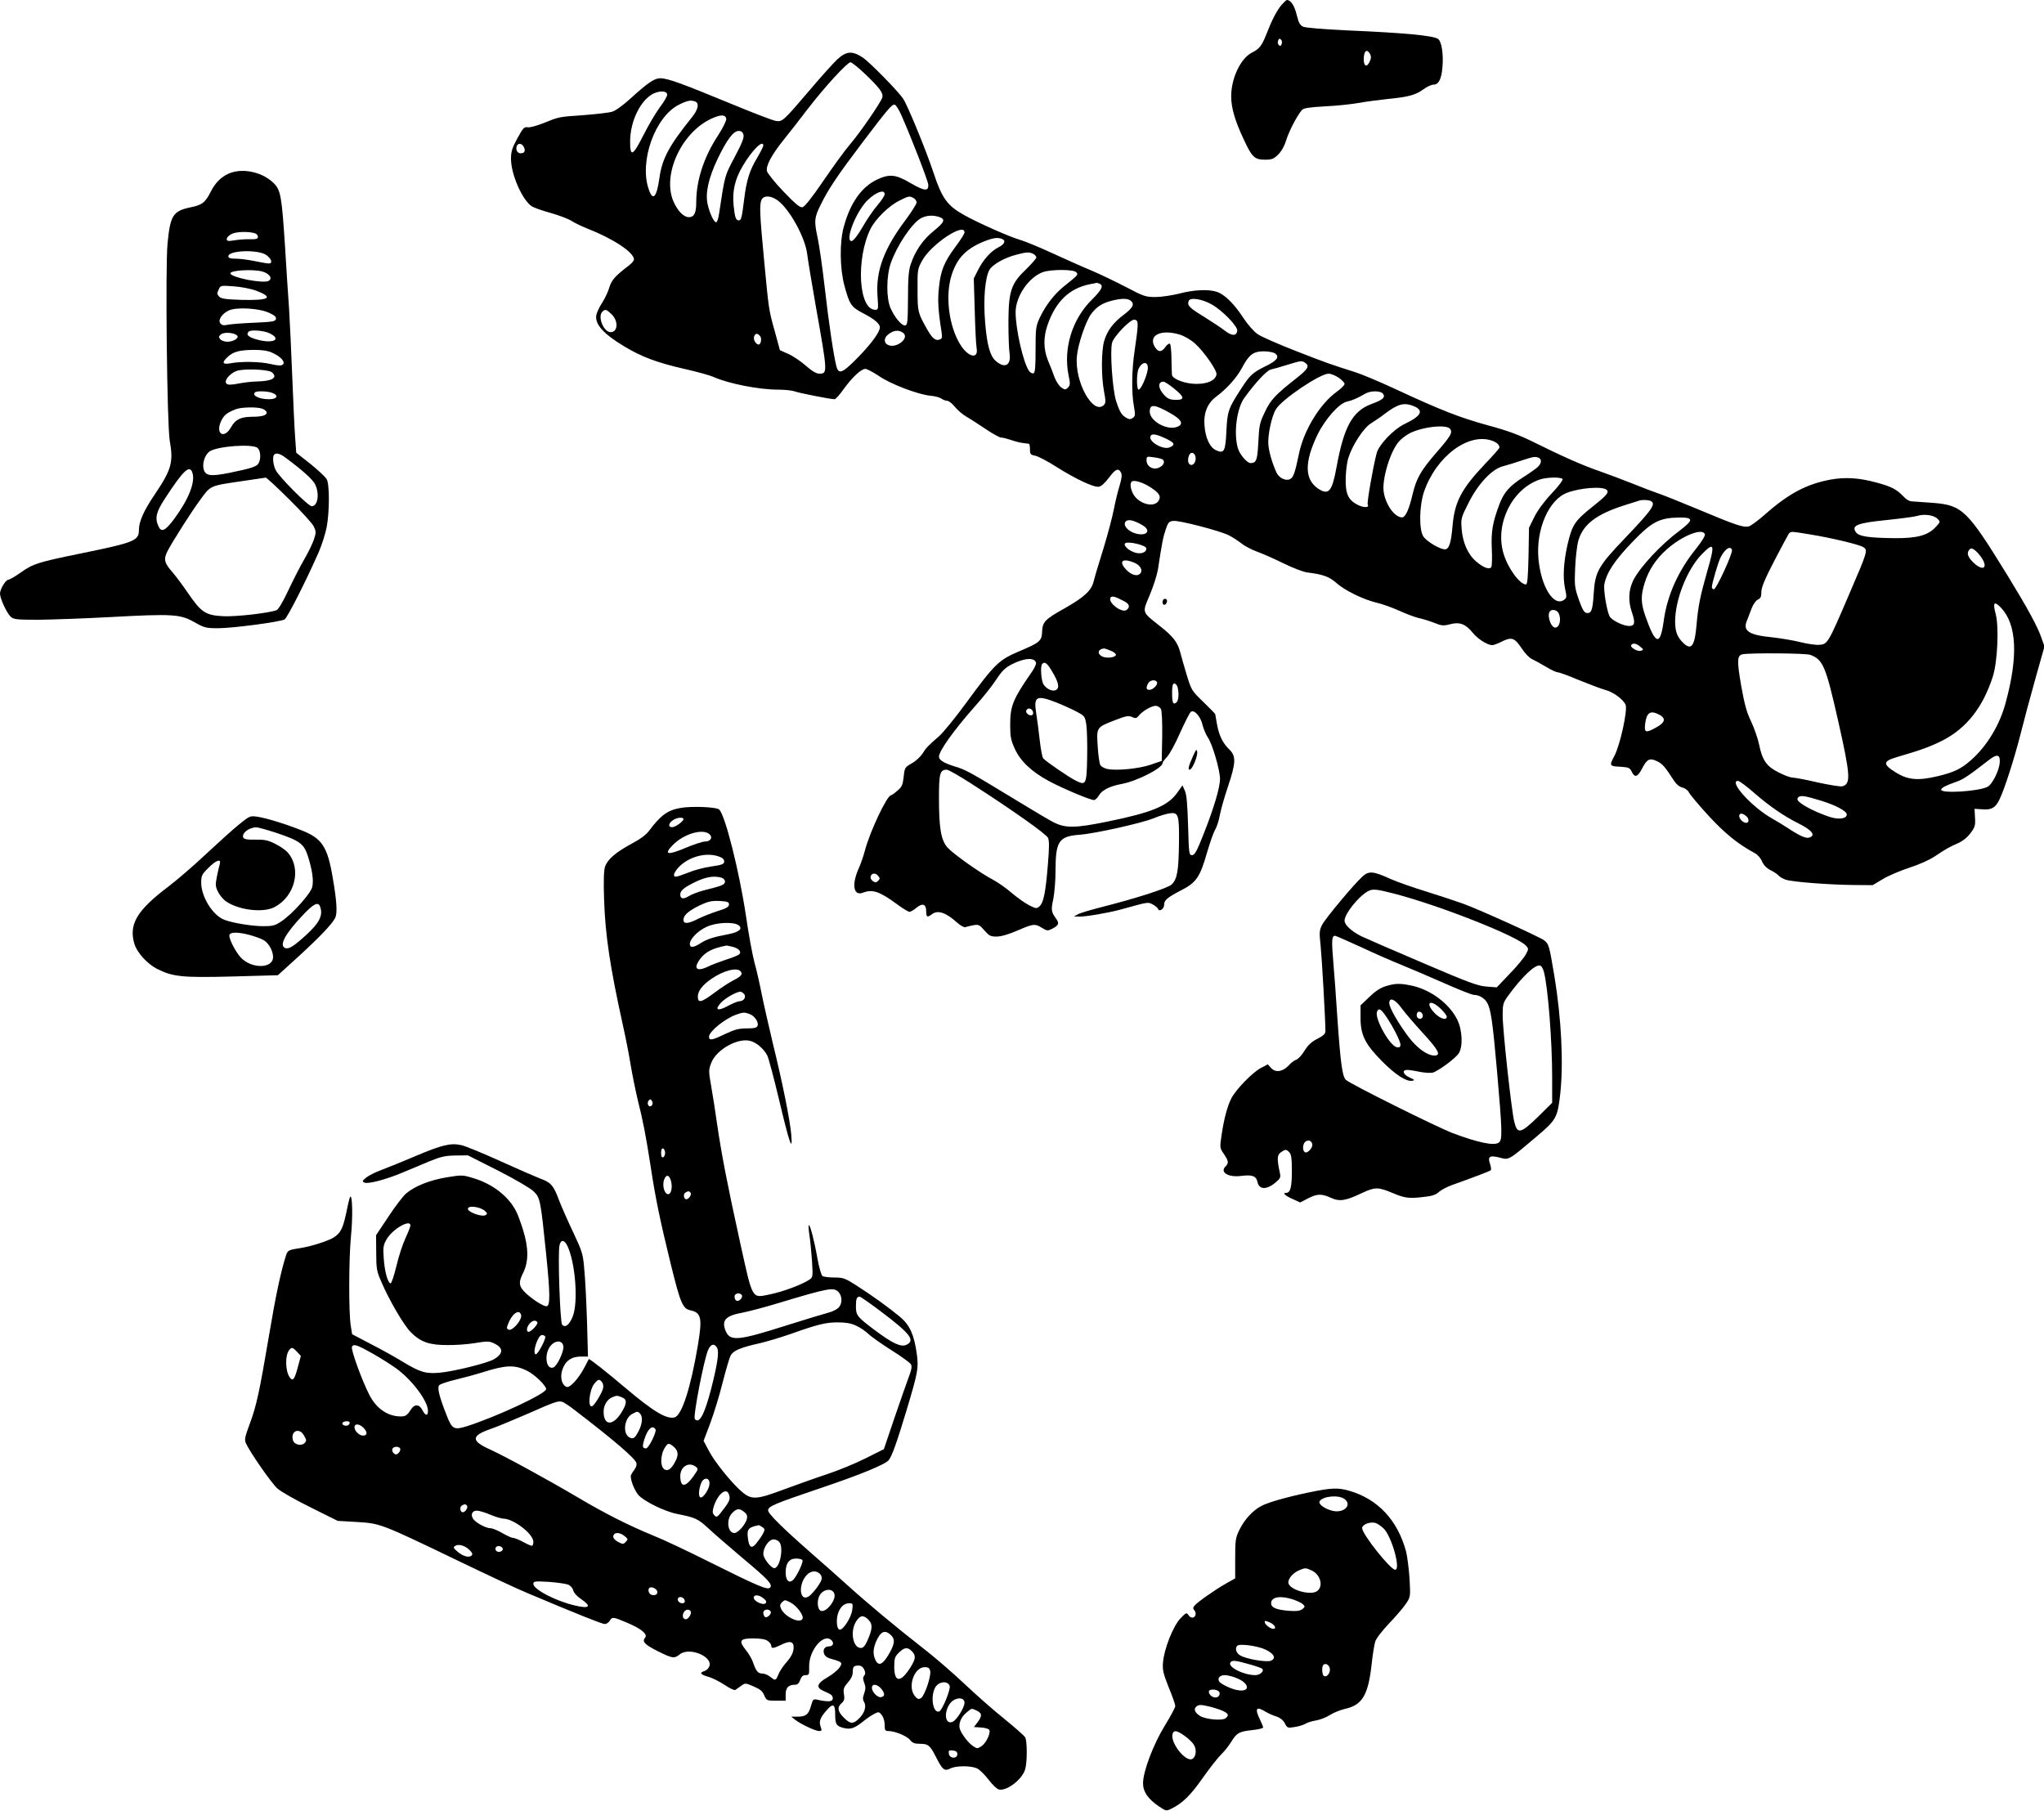 <?xml version="1.0" standalone="no"?>
<!DOCTYPE svg PUBLIC "-//W3C//DTD SVG 20010904//EN"
 "http://www.w3.org/TR/2001/REC-SVG-20010904/DTD/svg10.dtd">
<svg version="1.0" xmlns="http://www.w3.org/2000/svg"
 width="1280pt" height="1134pt" viewBox="0 0 1280 1134"
 preserveAspectRatio="xMidYMid meet">
<g transform="translate(0,1134) scale(0.1,-0.1)"
fill="#000000" stroke="none">
<path d="M8025 11309 c-30 -36 -61 -96 -95 -184 -28 -71 -43 -91 -91 -115 -70
-36 -129 -160 -129 -273 0 -72 23 -153 80 -273 50 -108 67 -124 131 -124 44 0
55 4 84 33 21 21 39 54 50 90 16 54 68 154 98 188 10 12 44 17 143 23 71 3
165 13 209 21 44 8 127 19 184 25 132 13 176 25 225 61 22 16 50 29 63 29 32
0 50 35 56 110 7 81 -5 159 -27 176 -30 21 -205 38 -576 54 -146 7 -255 16
-270 23 -20 10 -28 26 -40 75 -14 57 -37 92 -61 92 -4 0 -19 -14 -34 -31z m1
-245 c-5 -13 -10 -14 -18 -6 -6 6 -8 18 -4 28 5 13 10 14 18 6 6 -6 8 -18 4
-28z m554 -63 c7 -14 7 -27 -2 -45 -17 -40 -38 -33 -38 12 0 54 20 70 40 33z"/>
<path d="M5243 10968 c-25 -24 -103 -110 -173 -193 -166 -195 -171 -199 -213
-192 -19 3 -151 54 -293 113 -296 122 -384 154 -429 154 -37 0 -78 -28 -188
-128 -47 -43 -93 -76 -115 -82 -20 -6 -100 -15 -177 -21 -158 -11 -153 -10
-254 -51 -41 -16 -84 -28 -97 -25 -21 4 -29 -5 -64 -69 -33 -61 -40 -83 -40
-129 0 -98 72 -261 132 -298 13 -8 66 -27 118 -41 52 -15 111 -37 130 -50 19
-12 62 -33 95 -46 164 -64 295 -150 295 -195 0 -7 -14 -24 -31 -37 -86 -66
-109 -91 -123 -137 -7 -26 -27 -68 -44 -95 -17 -26 -34 -61 -37 -76 -13 -58
42 -120 174 -199 109 -66 206 -102 376 -141 77 -17 160 -40 184 -51 95 -42
285 -79 403 -79 42 0 89 -5 105 -11 26 -10 223 -49 250 -49 6 0 32 29 56 63
53 74 110 127 136 127 10 0 48 -20 84 -44 73 -51 245 -116 322 -124 27 -2 59
-10 70 -18 11 -8 27 -14 37 -14 9 0 31 -17 48 -38 17 -21 50 -49 73 -62 23
-13 77 -48 120 -77 43 -29 86 -53 96 -53 10 0 38 -7 62 -15 24 -9 57 -17 74
-19 16 -2 33 -4 38 -5 4 0 7 -16 7 -35 0 -30 3 -34 34 -40 18 -4 78 -35 132
-70 119 -75 233 -129 265 -124 15 2 38 23 63 56 42 56 59 63 76 33 7 -14 5
-36 -9 -83 -11 -35 -27 -101 -36 -148 -9 -47 -38 -157 -65 -245 -28 -88 -55
-180 -61 -205 -14 -58 -58 -99 -183 -170 -122 -68 -138 -85 -140 -145 -2 -59
-14 -69 -147 -125 -124 -53 -150 -78 -326 -318 -69 -95 -147 -190 -172 -212
-69 -60 -81 -72 -104 -109 -12 -19 -42 -47 -67 -61 -44 -25 -45 -28 -51 -85
-6 -51 -11 -63 -40 -87 -18 -16 -36 -28 -39 -28 -25 0 -134 -230 -165 -351 -8
-31 -26 -82 -40 -113 -43 -98 -29 -169 29 -146 61 23 104 8 217 -75 34 -25 67
-45 74 -45 8 0 27 11 43 25 39 32 62 24 62 -21 0 -38 7 -41 36 -19 37 28 87
11 157 -52 21 -19 45 -32 52 -29 8 3 30 8 50 12 33 6 39 3 69 -32 30 -34 39
-39 77 -39 28 0 75 14 131 38 100 43 109 44 154 16 31 -19 35 -19 63 -5 42 22
46 34 24 64 -30 42 -32 53 -17 122 7 36 14 115 14 175 0 188 20 218 153 228
94 7 385 72 462 103 33 14 76 27 95 30 60 10 65 -5 63 -186 -2 -173 -11 -225
-46 -259 -25 -23 -220 -86 -441 -142 -66 -17 -131 -36 -145 -44 l-26 -14 35
-1 c43 0 185 24 260 45 178 49 167 47 199 31 16 -9 31 -21 33 -28 7 -20 38 0
38 25 0 30 17 45 109 93 93 48 116 82 160 236 18 62 41 127 51 143 10 17 23
57 29 91 6 33 29 114 51 179 50 148 51 190 9 231 -41 39 -65 87 -78 159 -6 32
-11 61 -11 63 0 2 -33 36 -74 76 -73 70 -75 73 -105 171 -16 55 -35 118 -40
140 -17 64 -45 100 -128 165 -114 90 -111 81 -63 194 22 52 45 124 51 158 26
172 33 206 49 252 15 45 20 51 48 54 38 4 291 -62 347 -90 22 -11 57 -34 78
-50 20 -17 65 -40 100 -53 34 -12 108 -45 165 -73 57 -28 124 -54 150 -57 97
-12 135 -26 179 -64 54 -49 170 -105 253 -125 36 -8 99 -31 141 -50 42 -19 97
-40 122 -46 25 -5 69 -19 98 -30 46 -19 58 -20 100 -9 60 16 98 1 142 -54 32
-39 92 -77 122 -77 9 0 33 9 55 20 65 33 83 28 127 -37 21 -33 51 -64 68 -71
17 -8 55 -29 87 -48 31 -19 64 -34 73 -34 9 0 69 -22 133 -49 65 -26 138 -54
163 -61 52 -13 116 -61 129 -94 13 -35 -34 -250 -70 -319 -34 -64 -33 -65 45
-69 43 -3 52 -7 63 -30 19 -41 38 -34 66 21 30 58 47 66 93 44 33 -15 50 -35
106 -122 14 -22 34 -38 53 -43 17 -4 35 -18 41 -31 6 -13 61 -78 122 -145 104
-112 182 -176 289 -234 18 -9 38 -32 46 -52 10 -23 28 -42 53 -55 22 -11 45
-26 52 -35 7 -8 27 -19 44 -25 44 -14 266 -31 419 -33 l125 -1 62 37 c34 21
109 53 167 72 60 19 129 50 161 72 69 46 86 56 145 82 29 13 59 37 78 63 28
37 31 49 28 97 l-3 55 47 -3 c58 -5 83 9 107 57 31 60 96 263 136 421 20 80
61 234 92 343 l56 199 -18 51 c-24 72 -90 192 -212 391 -254 413 -284 442
-468 457 -55 4 -113 8 -128 9 -19 0 -39 11 -60 34 -40 42 -75 60 -169 85 -108
29 -191 34 -283 18 -152 -28 -265 -88 -415 -221 -41 -36 -86 -69 -98 -72 -33
-9 -79 6 -317 106 -115 48 -228 93 -250 100 -22 7 -96 35 -165 63 -69 27 -161
62 -205 77 -100 34 -233 93 -400 176 -100 50 -167 75 -292 109 -182 50 -297
95 -577 225 -105 49 -222 98 -261 110 -140 44 -184 59 -375 134 -107 42 -213
88 -235 104 -22 15 -62 60 -88 100 -59 90 -117 147 -165 164 -53 18 -145 14
-239 -11 -45 -11 -111 -21 -147 -21 -61 0 -74 4 -182 61 -63 33 -161 80 -217
104 -56 23 -167 73 -246 109 -80 37 -170 74 -200 83 -68 19 -263 106 -353 156
-106 59 -139 105 -192 265 -44 134 -164 427 -191 465 -36 52 -210 228 -251
256 -67 44 -103 42 -161 -11z m173 -90 c94 -90 117 -121 109 -149 -11 -33
-137 -217 -202 -293 -32 -37 -107 -141 -168 -230 -76 -111 -117 -162 -131
-164 -16 -2 -46 24 -118 99 -53 55 -99 113 -103 127 -8 34 29 103 109 202 33
41 100 127 148 190 103 134 246 290 266 290 8 0 48 -32 90 -72z m-1238 -129
c2 -9 -18 -44 -44 -78 -26 -35 -72 -113 -103 -174 -69 -137 -86 -145 -85 -37
2 123 65 252 144 293 41 20 84 19 88 -4z m176 -45 c26 -10 18 -50 -19 -96
-145 -180 -189 -261 -206 -385 -17 -121 -41 -145 -67 -67 -60 175 41 454 189
528 54 27 75 31 103 20z m1289 -82 c62 -139 168 -413 170 -438 3 -44 -24 -41
-112 10 -91 54 -130 58 -208 22 -97 -46 -168 -145 -209 -296 -27 -97 -25 -261
4 -369 32 -118 42 -133 114 -171 74 -38 108 -67 108 -90 0 -30 -57 -107 -144
-195 -91 -92 -114 -101 -128 -50 -17 63 -49 279 -73 492 -14 122 -34 264 -45
315 -23 105 -21 127 23 213 45 92 106 182 255 379 166 219 189 246 206 240 8
-3 25 -31 39 -62z m-1095 -27 c1 -11 -22 -58 -52 -104 -89 -136 -136 -281
-136 -418 0 -67 -13 -93 -46 -93 -32 0 -69 37 -96 97 -73 165 47 431 235 519
60 28 91 28 95 -1z m108 -99 c4 -19 -10 -54 -55 -139 -63 -119 -61 -109 -98
-355 -4 -29 -12 -53 -18 -54 -14 -1 -42 58 -54 115 -15 67 6 163 62 280 58
122 100 177 132 177 18 0 26 -7 31 -24z m-1376 -76 c13 -24 5 -40 -20 -40 -20
0 -32 22 -24 45 9 21 31 19 44 -5z m1500 8 c0 -6 -18 -41 -39 -77 -47 -78 -67
-142 -81 -260 -15 -117 -18 -131 -34 -131 -18 0 -24 18 -32 93 -9 90 8 165 58
249 58 98 128 167 128 126z m760 -304 c0 -9 -20 -40 -45 -69 -25 -29 -67 -90
-93 -136 -28 -49 -56 -85 -67 -88 -43 -8 8 144 78 233 50 62 127 99 127 60z
m-670 -39 c76 -56 173 -234 185 -337 4 -35 29 -184 55 -333 73 -410 73 -415
21 -415 -19 0 -46 16 -86 51 -32 28 -81 61 -109 73 l-52 23 -31 114 c-40 144
-38 134 -68 449 -28 294 -30 352 -15 381 15 27 59 24 100 -6z m851 15 c10 -6
19 -18 19 -28 0 -9 -32 -60 -71 -112 -134 -179 -185 -318 -174 -472 6 -84 6
-88 -14 -88 -105 0 -122 320 -29 508 31 61 114 143 179 175 60 30 63 31 90 17z
m164 -120 c37 -14 29 -32 -40 -88 -64 -51 -115 -125 -142 -207 -13 -38 -17
-89 -17 -215 -1 -144 -3 -165 -17 -168 -21 -4 -66 49 -92 108 -28 63 -27 203
2 284 38 108 128 242 184 277 35 21 81 24 122 9z m155 -95 c0 -9 -25 -48 -55
-88 -72 -97 -94 -150 -105 -256 -9 -81 -5 -146 16 -278 5 -35 4 -44 -11 -49
-26 -10 -46 6 -78 62 -60 106 -61 111 -61 249 -1 127 0 131 30 185 57 102 264
239 264 175z m234 -41 c27 -10 18 -33 -22 -53 -48 -25 -94 -76 -128 -143 l-26
-52 6 -200 c3 -111 8 -217 12 -237 12 -70 -52 -57 -101 21 -74 117 -98 313
-54 443 34 102 89 158 196 203 59 24 89 29 117 18z m197 -94 c10 -6 19 -16 19
-22 0 -7 -29 -39 -63 -73 -95 -90 -111 -137 -112 -330 0 -82 3 -171 7 -197 12
-77 -31 -99 -89 -46 -34 32 -53 102 -64 241 -12 146 0 279 27 327 21 34 90 74
165 94 66 18 85 19 110 6z m269 -115 c13 -16 14 -15 -82 -92 -58 -48 -111
-117 -146 -191 -25 -54 -27 -66 -27 -201 0 -110 -3 -145 -13 -149 -7 -2 -20 4
-27 14 -36 48 -85 261 -85 369 0 99 82 219 171 251 51 18 193 18 209 -1z m144
-71 c29 -11 17 -38 -45 -99 -125 -123 -182 -308 -147 -477 11 -51 10 -60 -4
-75 -16 -15 -19 -15 -41 0 -14 9 -33 38 -43 64 -9 26 -28 74 -41 105 -29 71
-30 145 -3 223 51 147 136 229 264 255 23 4 42 8 43 9 1 1 8 -2 17 -5z m200
-110 c22 -21 8 -44 -52 -89 -62 -47 -99 -98 -117 -159 -19 -62 -19 -226 -1
-319 11 -58 11 -71 -1 -83 -68 -67 -186 148 -169 307 7 76 57 221 90 264 35
45 66 65 124 81 65 17 108 17 126 -2z m505 -21 c70 -40 163 -138 159 -165 -5
-33 -33 -33 -76 0 -20 16 -79 55 -130 87 -95 58 -109 72 -98 101 9 24 87 11
145 -23z m-3758 -62 c43 -43 38 -111 -7 -111 -44 0 -83 97 -52 128 18 18 26
15 59 -17z m3293 -76 c-1 -22 -9 -88 -18 -146 -19 -123 -21 -270 -5 -354 9
-52 9 -60 -7 -72 -13 -9 -22 -10 -38 -1 -31 17 -44 36 -67 108 -22 68 -39 310
-25 363 10 40 115 149 140 145 18 -3 21 -10 20 -43z m-1469 -39 c45 -33 -45
-103 -96 -75 -24 12 -24 41 -1 61 34 30 69 35 97 14z m1732 -11 c29 -9 69 -32
95 -55 56 -49 141 -171 136 -195 -7 -37 -54 -59 -126 -59 -69 0 -150 30 -153
57 -1 6 -2 51 -3 99 0 47 -5 90 -9 95 -5 4 -18 -4 -29 -20 -24 -33 -43 -34
-64 -3 -48 74 32 117 153 81z m-2627 -10 c13 -16 4 -58 -13 -52 -18 6 -31 33
-24 51 8 20 21 21 37 1z m3226 -109 c28 -22 10 -45 -64 -81 -77 -38 -95 -55
-147 -135 -83 -128 -89 -144 -95 -269 -6 -129 -14 -144 -66 -120 -38 18 -65
76 -71 153 -7 79 18 141 73 182 69 52 128 118 162 181 43 82 71 103 136 103
30 0 61 -6 72 -14z m190 -60 c25 -19 14 -38 -57 -94 -131 -103 -162 -135 -198
-212 -33 -68 -36 -85 -41 -188 -6 -114 -12 -131 -48 -132 -23 0 -70 55 -81 96
-26 95 -6 246 41 312 72 99 141 172 166 178 15 3 61 16 102 29 92 28 92 28
116 11z m-989 -42 c-7 -45 -43 -124 -56 -124 -15 0 -14 106 0 133 26 49 64 43
56 -9z m1196 -49 c20 -14 37 -32 37 -39 0 -8 -22 -30 -50 -50 -104 -75 -205
-240 -235 -385 -26 -124 -35 -150 -56 -161 -26 -14 -69 6 -85 40 -25 54 -47
127 -51 173 -6 57 20 180 47 224 37 62 276 223 330 223 14 0 42 -11 63 -25z
m-1031 -68 c67 -54 69 -72 9 -71 -37 1 -49 7 -73 33 -37 41 -38 81 -2 81 7 0
37 -19 66 -43z m1308 -32 c18 -22 0 -39 -69 -64 -121 -44 -175 -142 -221 -395
-28 -154 -49 -179 -114 -137 -87 58 -89 166 -5 340 47 96 135 196 184 206 30
6 67 22 115 50 33 19 94 19 110 0z m195 -79 c63 -27 45 -61 -57 -110 -70 -33
-163 -130 -177 -184 -23 -86 -62 -312 -56 -321 13 -21 -24 -22 -64 -2 -59 31
-76 69 -74 166 1 44 8 102 17 128 24 78 94 186 140 215 23 14 64 42 91 63 81
61 119 70 180 45z m-1525 -44 c72 -41 85 -70 39 -86 -63 -22 -169 38 -169 96
0 50 29 47 130 -10z m1750 -97 c19 -23 5 -46 -90 -155 -93 -108 -120 -155
-144 -255 -22 -95 -45 -145 -66 -145 -46 0 -103 79 -115 160 -12 80 43 260 98
318 12 13 36 32 53 42 71 44 238 66 264 35z m-1782 -60 c58 -27 64 -40 28 -56
-42 -20 -141 39 -120 72 9 15 36 10 92 -16z m2049 -16 c27 -10 43 -25 43 -42
0 -4 -40 -50 -90 -102 -148 -156 -191 -237 -204 -390 -9 -106 -22 -145 -48
-145 -30 0 -110 47 -133 78 -30 41 -28 192 3 284 77 222 281 373 429 317z
m-1861 -123 c-9 -38 -46 -36 -46 2 0 15 5 33 12 40 19 19 42 -10 34 -42z
m-203 5 c15 -15 0 -40 -29 -51 -36 -14 -74 10 -74 47 0 25 1 26 47 19 26 -3
51 -10 56 -15z m2351 13 c23 -9 20 -37 -6 -60 -13 -11 -53 -40 -90 -63 -85
-54 -120 -94 -148 -168 -43 -114 -53 -172 -48 -280 3 -56 1 -107 -3 -114 -11
-18 -50 -4 -95 35 -52 44 -85 120 -91 206 -5 62 -3 70 43 160 59 119 146 212
215 230 24 6 76 22 114 35 79 26 87 27 109 19z m151 -134 c4 -6 -27 -47 -69
-91 -47 -50 -87 -105 -108 -147 l-33 -67 -3 -177 c-3 -128 -7 -178 -16 -178
-39 0 -115 104 -141 195 -54 183 52 400 224 461 43 16 137 18 146 4z m-2586
-48 c61 -38 75 -61 55 -90 -31 -44 -126 -16 -159 47 -16 32 -20 63 -8 75 13
12 65 -3 112 -32z m2863 -20 c15 -15 0 -34 -82 -99 -120 -96 -134 -117 -164
-244 -24 -107 -30 -203 -16 -271 12 -56 12 -62 -5 -74 -65 -47 -145 82 -161
258 -16 183 65 369 179 412 84 32 225 42 249 18z m272 -68 c41 -16 14 -54
-159 -235 -166 -174 -186 -208 -195 -346 -6 -106 -15 -127 -46 -121 -14 2 -27
26 -47 83 -26 75 -28 88 -23 200 3 69 12 143 21 173 30 99 113 162 285 217 47
15 90 28 95 30 17 6 53 5 69 -1z m1798 -112 c20 -19 20 -20 -9 -51 -49 -54
-118 -73 -267 -71 -152 2 -215 11 -233 36 -32 44 7 59 197 78 85 9 169 20 185
25 42 14 105 6 127 -17z m-1548 -7 c3 -10 -18 -32 -67 -69 -116 -86 -245 -225
-288 -308 -31 -61 -34 -132 -10 -201 23 -67 19 -87 -18 -87 -38 1 -107 35
-121 60 -18 34 -40 167 -33 202 14 73 65 150 182 271 115 119 164 144 282 146
51 1 68 -3 73 -14z m-3431 -33 c59 -34 30 -72 -41 -53 -49 14 -82 52 -63 75
14 17 53 8 104 -22z m3523 -57 c4 -9 -18 -44 -54 -90 -112 -138 -181 -292
-203 -450 -22 -163 -51 -156 -115 26 -29 83 -30 128 -5 208 25 81 71 151 140
212 95 84 222 135 237 94z m649 0 c139 -22 318 -65 343 -81 30 -19 29 -23 -88
-295 -132 -308 -135 -313 -186 -317 -23 -2 -77 6 -120 17 -44 11 -123 24 -176
30 -145 14 -185 40 -159 103 7 18 21 53 30 78 10 26 26 49 39 55 17 8 22 18
22 48 0 28 21 79 81 195 45 86 86 163 91 170 13 15 14 15 123 -3z m-4147 -88
c5 -25 -33 -40 -72 -27 -42 14 -76 48 -58 59 20 12 127 -13 130 -32z m3513
-145 c-44 -155 -57 -218 -67 -337 -11 -129 -32 -159 -80 -114 -40 37 -54 73
-54 137 0 136 75 326 166 420 80 82 85 66 35 -106z m155 135 c7 -19 -98 -247
-113 -247 -7 0 -13 6 -13 13 0 22 40 158 55 187 27 53 60 74 71 47z m1562 -48
c42 -62 14 -88 -42 -39 -41 36 -53 65 -35 86 10 12 15 13 33 1 12 -8 31 -29
44 -48z m-5304 -33 c41 -17 57 -54 31 -72 -22 -16 -63 2 -94 42 -34 44 -4 58
63 30z m-64 -241 c33 -17 38 -36 16 -54 -27 -23 -115 41 -103 74 7 16 26 12
87 -20z m5492 -42 c98 -105 107 -305 27 -597 -37 -137 -117 -269 -217 -357
-63 -55 -105 -75 -209 -100 -122 -29 -185 -23 -260 23 -85 53 -83 71 9 98 151
44 205 64 283 103 150 77 253 208 315 402 29 91 39 312 17 392 -19 71 -9 82
35 36z m-2772 -32 c19 -37 7 -91 -21 -91 -28 0 -54 82 -32 103 13 14 43 7 53
-12z m511 -210 c22 -18 22 -20 6 -26 -20 -8 -71 21 -62 35 10 15 31 12 56 -9z
m-3315 -26 c20 -8 34 -20 32 -27 -6 -17 -62 -22 -88 -8 -31 17 -24 46 13 49 4
1 24 -6 43 -14z m4381 -26 c79 -30 96 -69 173 -409 78 -346 82 -399 27 -414
-11 -3 -80 8 -153 24 -72 17 -142 30 -155 30 -27 0 -114 40 -145 67 -35 30
-52 64 -68 140 -8 39 -31 104 -50 145 -28 57 -41 106 -62 222 -28 161 -26 192
9 199 49 9 397 7 424 -4z m-4849 -51 c1 -8 -11 -34 -28 -58 -117 -169 -134
-210 -134 -330 0 -72 4 -94 28 -147 36 -80 105 -145 216 -205 88 -47 257 -118
281 -118 8 0 21 13 30 28 19 34 69 59 144 73 94 17 255 99 255 130 0 6 13 23
28 39 15 15 52 82 81 149 30 66 60 126 68 133 21 17 62 -29 74 -83 6 -24 21
-60 34 -79 28 -42 75 -203 75 -258 0 -53 -38 -181 -102 -343 -43 -110 -57
-134 -73 -134 -19 0 -20 8 -25 185 -4 133 -9 194 -20 218 l-15 34 -32 -45
c-59 -84 -159 -125 -438 -182 -201 -41 -262 -42 -336 -5 -24 12 -126 72 -227
134 -301 183 -324 196 -395 217 -65 20 -97 40 -97 60 0 37 93 166 228 319 47
52 106 126 131 165 38 57 56 74 101 97 79 39 141 42 148 6z m99 -50 c40 -67
49 -101 30 -116 -19 -16 -59 -1 -81 30 -16 22 -23 118 -9 131 15 16 31 4 60
-45z m658 -69 c9 -14 -24 -49 -47 -49 -20 0 -23 12 -8 41 11 20 45 26 55 8z
m129 -31 c10 -39 7 -85 -7 -97 -21 -17 -27 -3 -27 61 0 43 4 58 14 58 7 0 16
-10 20 -22z m-756 -98 c42 -17 99 -43 127 -58 48 -26 50 -29 58 -82 4 -30 7
-122 5 -203 -3 -170 -7 -178 -72 -145 -46 23 -187 120 -204 140 -5 7 -15 58
-21 113 -6 55 -16 131 -22 168 -17 107 1 117 129 67z m652 -40 c6 -12 9 -78 8
-172 l-3 -153 -70 -24 c-74 -25 -209 -38 -269 -27 -20 4 -40 15 -46 26 -5 10
-13 63 -16 117 -8 119 -8 118 108 163 69 27 85 30 107 20 22 -10 28 -9 42 8
23 29 80 62 106 62 12 0 27 -9 33 -20z m-800 -26 c0 -18 -24 -18 -39 -1 -8 10
-7 17 1 25 14 14 38 -2 38 -24z m3920 -9 c44 -23 38 -49 -16 -79 -68 -38 -78
-35 -72 19 9 73 32 89 88 60z m2133 -298 c-3 -53 -48 -141 -78 -155 -63 -29
-292 -42 -289 -17 1 12 31 27 97 50 42 15 74 36 205 138 48 37 68 32 65 -16z
m-6444 -132 c260 -167 472 -317 484 -342 8 -18 8 -61 -1 -168 -14 -173 -27
-238 -52 -260 -18 -16 -21 -16 -65 6 -25 12 -73 47 -108 76 -34 30 -87 67
-117 83 -81 42 -251 163 -287 203 -40 46 -53 120 -53 310 0 154 6 177 49 177
10 0 77 -38 150 -85z m4908 -62 c93 -81 183 -143 273 -188 88 -44 113 -76 70
-90 -21 -7 -59 10 -135 60 -27 18 -71 44 -97 59 -127 71 -276 236 -214 236 8
0 54 -34 103 -77z m423 -49 c89 -28 155 -64 155 -84 0 -27 -49 -34 -106 -16
-70 23 -150 61 -183 87 -21 16 -24 24 -16 35 14 16 43 11 150 -22z m-463 -110
c10 -27 -12 -36 -37 -16 -30 25 -22 59 10 42 12 -6 24 -18 27 -26z m-5447
-360 c11 -12 11 -18 -1 -30 -13 -12 -18 -12 -34 -1 -11 9 -16 20 -12 31 8 20
31 21 47 0z"/>
<path d="M7473 6610 c-30 -67 -36 -90 -23 -90 16 0 52 86 47 113 -3 18 -7 14
-24 -23z"/>
<path d="M1445 10258 c-53 -19 -95 -58 -125 -118 -35 -69 -54 -84 -130 -99
-107 -23 -124 -50 -141 -228 -14 -150 -3 -1137 14 -1233 24 -135 11 -181 -95
-338 -67 -99 -98 -168 -98 -219 0 -69 -24 -79 -360 -148 -274 -56 -302 -65
-380 -120 -35 -25 -70 -45 -77 -45 -17 0 -53 -59 -53 -87 0 -31 43 -124 68
-146 18 -16 39 -18 174 -18 84 1 288 8 453 17 386 21 434 18 522 -32 64 -36
73 -38 153 -38 93 1 382 39 412 55 17 9 136 244 215 424 19 44 41 114 49 155
18 99 18 267 0 299 -8 14 -54 57 -102 96 l-89 70 -7 100 c-4 55 -12 226 -18
380 -6 154 -15 345 -20 425 -6 80 -17 253 -25 385 -20 309 -27 353 -68 395
-67 69 -185 98 -272 68z m165 -388 c14 -22 2 -30 -43 -28 -23 1 -66 -2 -94 -6
-46 -8 -53 -6 -53 8 0 9 15 24 33 32 40 18 145 14 157 -6z m59 -128 c32 -24
40 -52 14 -52 -10 0 -50 7 -88 15 -39 8 -91 15 -117 15 -36 0 -48 4 -48 15 0
38 190 44 239 7z m-27 -102 c46 -13 67 -44 40 -59 -33 -18 -231 20 -239 46 -7
20 138 29 199 13z m-39 -120 c114 -43 85 -62 -86 -58 -102 3 -130 7 -144 20
-14 15 -15 21 -4 44 12 27 12 27 94 21 46 -3 108 -15 140 -27z m80 -138 c35
-16 48 -26 45 -39 -3 -16 -20 -19 -138 -24 -74 -3 -149 -9 -166 -13 -22 -5
-34 -3 -44 9 -17 20 10 61 53 81 48 22 189 14 250 -14z m7 -130 c79 -39 16
-67 -85 -37 -50 14 -66 30 -48 48 13 14 99 7 133 -11z m-205 -13 c15 -15 -23
-39 -61 -39 -17 0 -38 7 -45 16 -11 14 -10 18 6 31 21 15 81 10 100 -8z m220
-108 c53 -24 83 -57 67 -73 -9 -9 -27 -9 -75 2 -67 16 -186 18 -254 5 -51 -9
-56 4 -16 41 35 32 72 42 163 43 53 0 87 -5 115 -18z m-6 -120 c12 -7 21 -20
19 -29 -4 -19 -40 -29 -112 -31 -27 0 -77 -6 -113 -13 -48 -9 -66 -9 -75 0
-17 17 19 62 63 79 41 15 185 11 218 -6z m5 -131 c44 -16 33 -40 -19 -40 -62
0 -109 23 -88 43 10 10 78 8 107 -3z m-60 -100 c14 -5 26 -16 26 -24 0 -17
-30 -26 -95 -26 -69 -1 -102 -18 -128 -65 -44 -78 -100 -42 -62 39 18 37 36
51 90 73 37 14 135 16 169 3z m-30 -246 c18 -17 21 -66 6 -94 -12 -22 -42 -32
-183 -61 -119 -24 -151 -19 -162 24 -9 36 8 88 36 109 45 34 275 51 303 22z
m175 -61 c105 -77 171 -137 185 -167 28 -60 16 -136 -22 -136 -22 0 -204 183
-226 227 -16 33 -21 84 -9 96 13 13 37 7 72 -20z m-584 -94 c19 -59 -24 -167
-116 -291 -55 -73 -79 -84 -97 -43 -23 51 -14 89 39 170 117 180 157 218 174
164z m606 -166 c76 -75 146 -152 154 -170 15 -31 15 -38 1 -81 -9 -27 -37 -84
-62 -127 -26 -44 -70 -132 -100 -195 -32 -68 -61 -117 -72 -121 -48 -18 -248
-41 -329 -38 -115 5 -142 23 -225 144 -34 50 -79 110 -100 134 -50 57 -54 79
-29 130 30 58 149 245 199 313 75 102 57 94 287 128 66 10 124 18 129 19 5 1
71 -61 147 -136z"/>
<path d="M7280 7569 c0 -24 23 -21 28 4 2 10 -3 17 -12 17 -10 0 -16 -9 -16
-21z"/>
<path d="M4259 6280 c-79 -14 -122 -46 -194 -142 -17 -24 -56 -53 -107 -80
-102 -55 -153 -99 -169 -145 -8 -25 -10 -87 -6 -207 7 -221 38 -425 116 -778
17 -76 40 -191 50 -255 11 -65 31 -163 44 -218 34 -134 52 -229 82 -422 30
-199 59 -337 125 -607 60 -244 75 -281 122 -291 70 -15 77 -47 48 -221 -45
-267 -101 -439 -146 -450 -50 -13 -134 38 -308 185 -119 101 -226 185 -229
180 -1 -2 -13 -25 -27 -52 -37 -70 -91 -130 -112 -122 -30 12 -42 59 -27 106
18 56 57 84 116 84 l45 0 -6 220 c-4 121 -11 267 -17 325 -8 99 -13 112 -68
230 -33 69 -74 162 -91 206 -34 92 -51 110 -118 134 -26 10 -137 58 -247 108
-110 50 -221 96 -247 101 -65 15 -122 1 -287 -69 -75 -32 -169 -70 -209 -85
-41 -15 -86 -38 -100 -50 -25 -21 -25 -24 -9 -31 25 -9 132 19 235 62 48 20
125 52 172 72 71 29 98 35 162 36 l78 1 186 -94 c110 -56 202 -110 224 -130
43 -41 45 -53 80 -393 26 -255 26 -328 2 -328 -20 0 -82 39 -126 79 -47 43
-51 68 -21 128 36 71 36 157 0 273 -15 47 -34 99 -43 115 -47 93 -147 171
-267 207 -69 21 -72 21 -170 5 -106 -18 -198 -55 -252 -101 -18 -15 -68 -80
-110 -144 l-78 -117 1 -110 c0 -100 3 -116 32 -182 49 -115 141 -272 184 -315
62 -62 115 -81 228 -81 52 -1 132 5 178 13 74 12 86 12 117 -3 59 -28 58 -64
-2 -99 -40 -24 -251 -76 -338 -84 -89 -8 -123 2 -234 69 -45 28 -135 78 -200
111 l-116 61 -8 50 c-14 82 -13 420 1 565 12 120 9 260 -5 246 -3 -3 -14 -47
-24 -98 -22 -103 -36 -130 -82 -159 -35 -21 -139 -54 -202 -64 -79 -12 -83
-14 -94 -47 -32 -99 -65 -254 -106 -499 -60 -354 -79 -444 -122 -558 -30 -80
-33 -98 -23 -119 25 -56 160 -250 197 -283 22 -20 116 -73 209 -119 l169 -84
121 -7 c146 -9 149 -10 629 -241 176 -85 374 -178 440 -205 315 -133 466 -193
482 -193 10 0 24 9 31 20 16 26 20 26 107 -11 89 -37 133 -73 115 -94 -21 -25
-4 -43 79 -85 93 -46 103 -48 139 -19 62 48 215 -19 182 -80 -5 -11 -19 -23
-30 -26 -31 -10 -24 -21 24 -35 24 -6 70 -29 102 -50 32 -22 62 -36 68 -33 6
4 23 15 37 26 26 19 27 18 79 -4 40 -17 56 -30 66 -56 14 -32 16 -33 74 -33
l60 0 0 40 c0 42 18 60 60 60 14 0 24 9 31 30 8 22 17 30 34 30 22 0 23 4 22
53 -2 106 96 218 143 162 14 -17 5 -35 -19 -35 -27 0 -40 -21 -30 -47 6 -16
22 -26 54 -34 25 -6 48 -16 51 -21 11 -17 -26 -57 -83 -91 -67 -38 -75 -64
-28 -85 53 -23 60 -29 60 -48 0 -20 -25 -23 -92 -9 -30 7 -32 6 -44 -36 -15
-55 -32 -69 -83 -69 l-41 0 25 -20 c37 -28 126 -70 149 -70 18 0 19 3 9 30
-11 32 0 58 45 107 33 37 47 29 47 -26 0 -68 6 -79 50 -91 45 -12 70 -4 125
40 22 18 53 39 69 47 28 15 31 14 48 -7 10 -13 18 -38 18 -61 0 -34 3 -39 23
-39 41 0 116 -31 136 -56 15 -19 28 -24 63 -24 51 0 63 -10 101 -86 39 -77 52
-87 87 -69 37 19 133 19 170 0 16 -8 48 -40 71 -70 23 -31 52 -58 64 -61 49
-12 147 63 165 127 13 44 13 175 0 199 -5 10 -63 61 -127 113 -65 52 -179 152
-253 222 -74 70 -193 173 -265 228 -168 131 -344 278 -470 392 -55 50 -154
137 -220 195 -185 162 -275 251 -275 272 0 25 39 41 325 138 258 87 410 150
431 177 21 28 50 110 110 308 74 247 77 268 65 358 -17 120 -44 179 -104 230
-70 58 -175 134 -272 196 -73 47 -85 51 -140 51 -33 0 -66 4 -74 9 -8 5 -21
51 -32 110 -18 105 -47 216 -54 209 -3 -2 -1 -31 4 -64 5 -32 12 -105 16 -161
6 -101 6 -102 -19 -118 -45 -30 -164 -74 -242 -90 -119 -24 -108 -44 -192 337
-78 355 -113 536 -142 733 -10 72 -26 175 -36 231 -17 97 -17 103 0 148 33 86
173 162 250 136 38 -12 81 -51 101 -90 8 -15 41 -140 74 -278 65 -274 86 -334
76 -217 -8 91 -53 318 -115 570 -26 110 -58 250 -70 310 -12 61 -32 151 -46
200 -13 50 -37 181 -53 292 -41 275 -131 634 -168 664 -18 16 -177 22 -244 9z
m21 -69 c0 -15 -51 -51 -71 -51 -26 0 -24 24 4 43 24 18 67 22 67 8z m165 -97
c20 -21 3 -44 -32 -44 -14 0 -68 -18 -121 -40 -111 -47 -137 -42 -81 16 70 73
193 109 234 68z m55 -137 c24 -8 35 -18 35 -31 0 -17 -11 -22 -80 -32 -44 -6
-109 -23 -144 -38 -36 -14 -70 -26 -78 -26 -21 0 -15 23 15 57 62 67 171 98
252 70z m18 -133 c12 -4 22 -14 22 -24 0 -20 -18 -27 -130 -55 -36 -9 -80 -26
-97 -37 -35 -21 -53 -17 -53 11 0 22 22 42 80 71 75 38 126 48 178 34z m47
-168 c0 -15 -15 -24 -70 -41 -38 -12 -93 -34 -122 -48 -64 -33 -93 -35 -93 -7
0 29 33 57 103 91 51 24 73 29 122 27 52 -3 60 -6 60 -22z m60 -130 c29 -21 4
-43 -63 -56 -96 -18 -135 -31 -174 -56 -45 -29 -68 -31 -68 -5 0 31 50 82 105
107 59 28 169 33 200 10z m-33 -136 c38 -11 54 -33 35 -48 -7 -5 -43 -20 -82
-32 -38 -13 -87 -31 -107 -41 -76 -38 -100 -15 -52 48 33 43 77 65 164 82 3 0
21 -4 42 -9z m46 -153 c15 -18 4 -31 -47 -57 -25 -12 -77 -47 -116 -76 -83
-62 -105 -68 -105 -25 0 35 28 72 86 112 76 52 160 73 182 46z m22 -142 c15
-18 -2 -45 -30 -45 -9 0 -42 -13 -73 -30 -65 -35 -84 -24 -41 22 27 29 96 67
120 68 6 0 17 -7 24 -15z m34 -125 c31 -11 59 -52 50 -74 -5 -12 -20 -16 -68
-16 -50 0 -75 -7 -135 -35 -82 -40 -101 -43 -101 -17 0 32 97 111 167 137 47
17 55 17 87 5z m-613 -573 c-17 -17 -34 12 -19 31 10 11 13 10 21 -3 6 -11 5
-21 -2 -28z m84 -297 c0 -13 -6 -25 -12 -27 -9 -3 -13 6 -13 27 0 21 4 30 13
28 6 -3 12 -15 12 -28z m37 -176 c11 -41 0 -86 -20 -82 -23 4 -36 57 -23 91
13 35 32 31 43 -9z m123 -74 c7 -12 -12 -40 -27 -40 -16 0 -21 32 -7 41 18 12
26 11 34 -1z m-1286 -115 c13 -13 14 -17 2 -24 -21 -14 -111 18 -111 39 0 24
81 13 109 -15z m-469 -89 c0 -8 -14 -43 -31 -80 -17 -36 -43 -115 -57 -176
-15 -61 -31 -109 -37 -107 -18 6 -37 79 -42 158 -5 67 -3 82 18 118 35 63 149
129 149 87z m984 -130 c49 -104 68 -348 33 -439 -21 -53 -48 -75 -67 -52 -13
16 -28 453 -16 498 9 37 31 34 50 -7z m1696 -286 c25 -25 26 -74 1 -99 -11
-11 -39 -25 -63 -31 -24 -6 -142 -42 -263 -80 -305 -97 -353 -101 -381 -34
-27 66 0 95 106 114 36 7 137 33 225 60 315 95 345 100 375 70z m-604 -21 c3
-6 0 -18 -9 -26 -18 -18 -37 -9 -37 18 0 21 34 27 46 8z m880 -109 c177 -134
207 -175 149 -202 -34 -15 -87 10 -199 94 -108 81 -116 91 -116 147 0 48 5 61
24 61 5 0 70 -45 142 -100z m-2263 -29 c-9 -35 -58 -85 -76 -78 -16 6 -16 10
-2 44 20 48 53 77 70 63 7 -6 11 -19 8 -29z m102 -31 c7 -11 -38 -60 -55 -60
-16 0 -12 31 7 52 18 20 38 23 48 8z m1995 -21 c25 -11 60 -35 78 -52 18 -18
83 -63 144 -102 61 -38 116 -78 122 -88 8 -13 5 -32 -13 -80 -13 -34 -53 -150
-90 -257 l-66 -195 -114 -57 c-63 -32 -171 -76 -240 -99 -70 -23 -190 -66
-269 -95 -170 -64 -203 -67 -260 -21 -60 48 -177 191 -213 262 l-33 62 42 111
c23 62 58 176 77 253 20 78 42 154 50 170 17 31 59 50 185 78 47 11 132 37
190 57 168 60 221 73 295 73 50 0 83 -5 115 -20z m-1946 -68 c8 -12 -47 -115
-59 -112 -24 5 13 121 39 121 8 0 17 -4 20 -9z m114 -63 c4 -31 -40 -123 -62
-131 -49 -19 -61 90 -15 139 32 34 73 30 77 -8z m-1193 -45 c44 -25 108 -65
143 -90 100 -71 202 -206 202 -268 0 -34 -16 -32 -35 5 -20 38 -49 39 -72 3
-23 -36 -33 -43 -63 -43 -82 0 -155 50 -199 139 -47 93 -114 279 -107 296 8
22 32 14 131 -42z m2156 36 c13 -25 2 -101 -37 -254 -42 -162 -75 -225 -103
-191 -12 15 58 377 84 434 17 37 39 41 56 11z m-2631 -24 l24 -26 -18 -67
c-21 -80 -32 -94 -51 -68 -29 39 -31 140 -3 173 15 18 21 16 48 -12z m1435
-116 c50 -23 125 -95 125 -118 0 -28 -304 -170 -492 -231 -85 -27 -97 -21
-131 67 -46 116 -60 173 -47 188 6 8 52 23 102 35 50 12 128 33 172 47 143 45
196 47 271 12z m475 -74 c7 -9 10 -25 6 -41 -8 -29 -50 -99 -66 -109 -31 -19
-21 98 11 139 24 30 32 32 49 11z m124 -95 c35 -13 33 -40 -6 -101 -53 -81
-108 -75 -108 11 0 40 22 77 54 90 28 12 31 12 60 0z m-298 -78 c248 -190 380
-303 389 -333 4 -12 -2 -29 -14 -45 -12 -15 -21 -32 -21 -38 0 -31 24 -89 47
-117 33 -39 165 -104 241 -119 115 -23 132 -30 195 -88 34 -32 131 -116 215
-187 163 -136 193 -168 174 -187 -16 -16 -73 8 -372 157 -135 68 -296 144
-359 169 -158 65 -300 137 -471 238 -198 117 -459 259 -553 302 -118 53 -117
85 4 127 41 14 146 58 234 96 165 73 190 82 215 75 8 -2 43 -24 76 -50z m412
-24 c18 -18 15 -64 -8 -108 -24 -47 -34 -54 -59 -41 -43 24 -32 119 17 146 33
18 35 18 50 3z m-1818 -57 c0 -6 -5 -13 -10 -16 -15 -9 -43 3 -35 15 8 13 45
13 45 1z m89 -35 c24 -26 21 -46 -6 -46 -23 0 -53 29 -53 52 0 26 32 23 59 -6z
m1826 -7 c9 -14 -43 -119 -59 -119 -23 0 -25 11 -11 56 20 66 51 94 70 63z
m-2219 -17 c6 -4 17 -18 23 -31 11 -19 10 -26 -2 -38 -20 -20 -64 -10 -72 17
-14 43 17 75 51 52z m2325 -85 c35 -27 41 -54 20 -95 -24 -47 -44 -64 -65 -56
-33 12 -33 92 -1 141 17 26 23 27 46 10z m-1705 -18 c3 -6 -1 -18 -9 -27 -13
-12 -19 -13 -31 -3 -8 7 -12 19 -9 27 6 17 39 19 49 3z m1850 -113 c18 -14 18
-15 -11 -57 -53 -75 -84 -76 -85 -3 0 59 52 92 96 60z m87 -109 c-2 -33 -40
-90 -57 -84 -13 5 -11 51 5 90 16 39 55 35 52 -6z m121 -63 c11 -29 6 -43 -30
-91 -42 -56 -47 -59 -63 -39 -10 12 -10 23 -1 53 25 77 78 120 94 77z m-1639
-74 c7 -12 -12 -40 -27 -40 -16 0 -21 32 -7 41 18 12 26 11 34 -1z m1735 -38
c18 -14 21 -25 17 -45 -10 -35 -55 -87 -78 -87 -43 0 -53 86 -14 125 29 30 45
31 75 7z m-1590 -17 c33 -14 70 -25 82 -25 65 -1 188 -96 188 -145 0 -14 -4
-25 -9 -25 -6 0 -31 11 -57 25 -26 14 -54 25 -63 25 -9 0 -38 14 -66 30 -27
16 -61 30 -74 30 -29 0 -93 35 -109 60 -16 26 -5 50 24 50 14 0 51 -11 84 -25z
m1704 -78 c17 -12 17 -16 3 -43 -9 -16 -27 -42 -41 -59 -30 -37 -46 -26 -53
37 -6 53 4 64 68 77 3 0 13 -5 23 -12z m-863 -56 c22 -18 23 -21 8 -36 -15
-16 -19 -16 -48 -1 -29 16 -39 35 -24 49 12 13 41 7 64 -12z m969 -37 c29 -34
4 -164 -31 -164 -21 0 -69 62 -69 89 0 40 35 91 64 91 13 0 29 -7 36 -16z
m-1940 -50 c18 -18 21 -27 13 -35 -16 -16 -56 -4 -90 26 -24 21 -26 26 -13 34
21 14 61 3 90 -25z m208 9 c5 -17 -26 -29 -40 -15 -6 6 -7 15 -3 22 9 14 37 9
43 -7z m1877 -73 c8 -12 -40 -111 -62 -127 -25 -19 -43 3 -43 51 0 57 22 86
65 86 19 0 37 -4 40 -10z m110 -86 c10 -10 13 -24 9 -38 -9 -27 -61 -94 -83
-105 -55 -30 -63 79 -9 136 25 27 60 30 83 7z m-1575 -68 c13 -6 27 -22 30
-36 3 -14 24 -37 48 -53 69 -47 55 -63 -37 -41 -119 27 -261 101 -261 135 0
17 7 18 98 13 53 -4 108 -12 122 -18z m550 -31 c16 -20 1 -39 -26 -33 -27 5
-32 48 -6 48 11 0 25 -7 32 -15z m1115 -26 c12 -37 -47 -114 -82 -107 -23 4
-30 61 -11 96 22 42 81 50 93 11z m-444 -28 c18 -15 21 -22 13 -31 -15 -15
-74 13 -74 35 0 21 33 19 61 -4z m-493 -14 c2 -11 -3 -17 -16 -17 -20 0 -36
23 -24 34 11 12 37 1 40 -17z m662 -12 c39 -20 84 -80 76 -101 -13 -35 -111
10 -135 62 -8 18 -7 27 5 39 19 18 18 18 54 0z m387 -47 c-6 -46 -55 -123 -77
-123 -9 0 -16 12 -18 29 -9 73 26 136 75 136 24 0 25 -2 20 -42z m-1012 -8 c8
-14 -13 -50 -30 -50 -18 0 -25 21 -13 43 10 19 33 23 43 7z m501 -1 c8 -14
-21 -43 -35 -35 -6 4 -11 16 -11 27 0 21 34 27 46 8z m614 -54 c26 -27 24 -56
-9 -131 -14 -31 -26 -44 -40 -44 -50 0 -69 104 -30 166 25 40 47 43 79 9z
m141 -96 c27 -27 21 -59 -21 -128 -35 -57 -60 -65 -78 -26 -16 35 -15 68 3
112 29 68 57 81 96 42z m-773 -35 c12 -8 22 -22 22 -30 0 -19 12 -18 64 7 51
26 76 20 76 -16 0 -32 -14 -60 -53 -104 -16 -19 -36 -49 -43 -68 -17 -39 -18
-39 -51 -13 -14 11 -36 20 -48 20 -28 0 -39 13 -58 66 -7 23 -28 59 -47 82
-46 58 -37 72 47 72 46 0 76 -5 91 -16z m902 -64 c27 -27 25 -48 -9 -102 -61
-97 -101 -95 -101 4 0 52 3 63 29 89 35 34 54 36 81 9z m-298 -115 c8 -18 8
-28 0 -38 -9 -10 -9 -22 0 -45 10 -25 9 -39 0 -66 -10 -27 -10 -39 -1 -54 16
-26 4 -69 -31 -103 -37 -37 -55 -36 -96 5 -39 39 -43 65 -13 91 16 15 19 26
14 56 -5 31 -2 42 24 72 20 22 31 45 31 64 0 36 6 43 37 43 15 0 27 -9 35 -25z
m413 -8 c8 -31 -35 -158 -58 -171 -15 -9 -22 -6 -38 13 -47 57 -5 181 62 181
22 0 30 -6 34 -23z m122 -94 c8 -20 -46 -153 -65 -160 -38 -15 -57 88 -27 147
20 40 79 48 92 13z m-427 -20 c23 -29 22 -46 -3 -51 -21 -4 -57 33 -57 58 0
29 34 25 60 -7z m520 -86 c0 -28 -46 -104 -72 -118 -46 -24 -61 50 -22 109 28
43 94 50 94 9z m74 -48 c36 -17 38 -32 10 -71 l-25 -33 46 -3 c27 -2 48 -9 51
-16 8 -22 -22 -83 -50 -101 -24 -16 -28 -16 -50 -1 -30 19 -71 71 -84 106 -13
33 6 79 43 108 32 26 28 25 59 11z m-119 -274 c0 -31 -49 -28 -53 3 -3 20 0
23 25 20 20 -2 28 -8 28 -23z"/>
<path d="M1493 6174 c-40 -33 -132 -116 -207 -186 -74 -70 -179 -160 -233
-201 -197 -149 -248 -236 -211 -359 16 -53 80 -123 139 -154 101 -51 157 -57
472 -49 l287 8 118 107 c149 136 229 221 243 257 12 31 7 106 -17 244 -33 198
-67 249 -197 300 -113 44 -223 77 -278 85 -44 6 -47 4 -116 -52z m236 -49
c152 -51 175 -69 201 -152 26 -85 34 -142 26 -185 -7 -40 -124 -171 -193 -217
-40 -27 -55 -31 -114 -31 -70 0 -192 20 -244 40 -73 28 -145 144 -145 233 0
43 4 52 45 92 49 50 82 60 71 23 -4 -13 -12 -48 -18 -79 -10 -49 -9 -61 8 -95
10 -21 34 -49 53 -61 80 -53 229 -70 299 -34 128 66 172 238 86 340 -14 17
-50 42 -81 57 -45 23 -68 27 -125 26 -52 -1 -70 3 -75 14 -10 26 35 62 81 63
10 1 66 -15 125 -34z m275 -461 c21 -55 -3 -103 -90 -182 -76 -69 -106 -87
-128 -79 -40 16 -1 89 112 208 64 68 94 84 106 53z m-440 -179 c32 -9 71 -23
87 -32 32 -19 59 -68 59 -106 0 -75 -139 -75 -205 0 -34 39 -75 121 -68 139 7
18 54 18 127 -1z"/>
<path d="M8534 5853 c-51 -45 -234 -264 -255 -305 -17 -34 -18 -47 -9 -130 8
-79 30 -462 30 -534 0 -18 -11 -29 -50 -49 -37 -19 -59 -39 -81 -75 -16 -27
-40 -52 -51 -56 -12 -3 -33 -19 -47 -35 -37 -40 -82 -48 -110 -18 l-22 24 -45
-24 c-52 -28 -155 -134 -183 -189 -25 -49 -46 -127 -61 -229 -12 -80 -12 -81
14 -119 30 -45 32 -57 10 -79 -36 -36 18 -69 97 -59 70 9 95 0 103 -36 10 -51
58 -53 116 -3 27 22 31 31 25 57 -19 90 -18 113 6 130 29 20 34 20 53 0 12
-12 16 -38 16 -115 0 -103 -9 -139 -36 -139 -25 0 -6 -18 42 -39 l46 -21 48
25 c60 30 84 31 145 4 55 -25 91 -19 196 31 80 37 99 37 188 0 78 -33 103 -37
201 -25 47 5 72 13 90 30 14 13 50 32 80 43 135 48 240 88 246 94 3 4 1 22 -5
39 -16 47 -3 56 60 40 60 -16 53 -19 233 133 121 102 130 119 146 261 22 196
8 475 -36 742 -32 192 -35 203 -65 225 -30 22 -396 188 -504 228 -44 16 -147
50 -230 76 -82 25 -185 61 -228 80 -107 49 -134 51 -173 17z m192 -108 c284
-73 776 -267 830 -327 17 -18 17 -21 -1 -55 -11 -20 -56 -75 -101 -121 l-81
-85 -64 5 c-55 4 -112 25 -399 148 -184 78 -357 154 -385 167 -63 32 -105 71
-105 98 0 42 87 151 145 183 29 17 52 15 161 -13z m-205 -335 c83 -39 197 -89
252 -111 56 -23 177 -74 269 -115 92 -41 176 -74 187 -74 32 0 67 -20 83 -48
24 -40 35 -116 63 -432 33 -378 34 -429 11 -445 -29 -22 -132 0 -291 60 -105
41 -642 308 -667 333 -22 22 -33 100 -53 387 -8 127 -20 287 -26 357 -11 127
-9 158 11 158 5 0 78 -32 161 -70z m1148 -159 c25 -98 51 -428 51 -657 l0
-160 -89 -88 c-108 -105 -129 -110 -148 -32 -18 71 -73 578 -73 667 0 69 3 80
32 120 87 121 174 204 204 192 8 -3 18 -21 23 -42z m-1451 -1077 c3 -23 -31
-59 -47 -49 -15 9 -14 48 1 63 18 18 42 10 46 -14z"/>
<path d="M8677 5164 c-33 -10 -66 -32 -103 -68 l-54 -52 0 -78 c0 -107 28
-164 134 -271 84 -85 152 -129 189 -123 19 3 16 6 -15 20 -42 19 -51 48 -16
48 12 0 47 -5 78 -12 31 -6 68 -8 82 -5 33 9 143 89 163 121 27 41 23 145 -9
210 -51 104 -173 193 -296 216 -68 13 -94 12 -153 -6z m99 -136 c21 -29 83
-101 137 -160 97 -106 113 -138 69 -138 -43 0 -108 46 -160 115 -66 87 -122
185 -122 213 0 40 36 25 76 -30z m246 -5 c21 -20 38 -43 38 -50 0 -25 -43 -12
-76 23 -63 66 -28 91 38 27z m-344 -45 c44 -64 92 -158 92 -180 0 -14 -6 -19
-22 -16 -44 6 -141 180 -125 222 10 26 24 19 55 -26z m232 1 c0 -20 -24 -26
-35 -9 -4 6 -4 17 -1 25 7 20 36 7 36 -16z"/>
<path d="M8205 1996 c-148 -31 -258 -62 -305 -86 -54 -28 -105 -83 -138 -149
-25 -52 -27 -65 -27 -181 l0 -124 -57 -32 c-66 -37 -180 -117 -198 -139 -10
-12 -10 -18 0 -30 15 -18 6 -45 -14 -45 -8 0 -20 8 -25 18 -10 15 -15 13 -49
-23 -46 -48 -102 -191 -109 -275 -4 -47 1 -69 36 -157 23 -55 41 -108 41 -116
0 -9 -29 -64 -65 -122 -73 -119 -138 -291 -137 -363 0 -52 31 -97 98 -143 45
-30 47 -31 78 -16 70 34 119 81 197 192 45 64 97 130 116 148 19 18 47 53 63
79 36 58 50 65 134 74 36 4 66 11 66 16 0 5 -9 28 -20 50 -34 70 -23 85 35 49
17 -10 47 -24 68 -30 24 -8 43 -23 53 -43 15 -29 18 -30 61 -23 26 4 56 13 67
20 12 8 41 17 66 21 25 4 64 19 86 33 23 15 67 33 98 40 108 24 145 88 166
284 6 56 16 118 22 137 6 20 44 69 88 115 42 44 89 99 105 123 28 42 28 44 22
155 -4 61 -14 139 -22 172 -53 195 -176 327 -354 379 -71 21 -113 19 -246 -8z
m213 -42 c54 -38 -4 -94 -77 -74 -49 13 -87 42 -77 59 20 32 117 41 154 15z
m249 -188 c50 -53 106 -256 70 -256 -30 0 -207 223 -207 261 0 21 45 40 80 33
14 -3 39 -20 57 -38z m-452 -261 c56 -27 74 -102 31 -130 -38 -25 -154 4 -175
44 -13 24 18 67 63 87 40 17 42 17 81 -1z m-118 -181 c26 -9 55 -22 63 -31 13
-13 13 -16 -5 -30 -15 -11 -36 -14 -87 -10 -77 7 -108 20 -108 47 0 40 58 50
137 24z m-143 -145 c30 -14 42 -39 19 -39 -18 0 -53 28 -53 42 0 11 4 10 34
-3z m-27 -170 c52 -26 65 -52 34 -68 -24 -13 -162 10 -197 34 -24 15 -31 44
-16 59 14 15 131 -1 179 -25z m-107 -90 c41 -11 79 -24 84 -29 15 -14 -13 -40
-43 -40 -73 0 -174 51 -156 79 9 16 31 14 115 -10z m508 -30 c3 -27 -20 -55
-38 -44 -11 7 -14 58 -3 69 14 14 38 0 41 -25z m-578 -60 c78 -34 78 -87 0
-73 -38 6 -105 38 -115 54 -13 21 4 40 35 40 17 0 53 -9 80 -21z m-121 -78
c18 -12 7 -41 -17 -41 -21 0 -42 18 -42 37 0 15 38 17 59 4z m31 -126 c34 -17
37 -27 15 -45 -21 -17 -128 -7 -161 15 -34 22 -41 45 -20 60 14 11 29 10 77
-1 33 -8 73 -21 89 -29z m-242 -155 c23 -16 49 -41 57 -54 20 -30 16 -75 -7
-90 -42 -26 -145 106 -124 159 8 22 28 18 74 -15z"/>
</g>
</svg>
